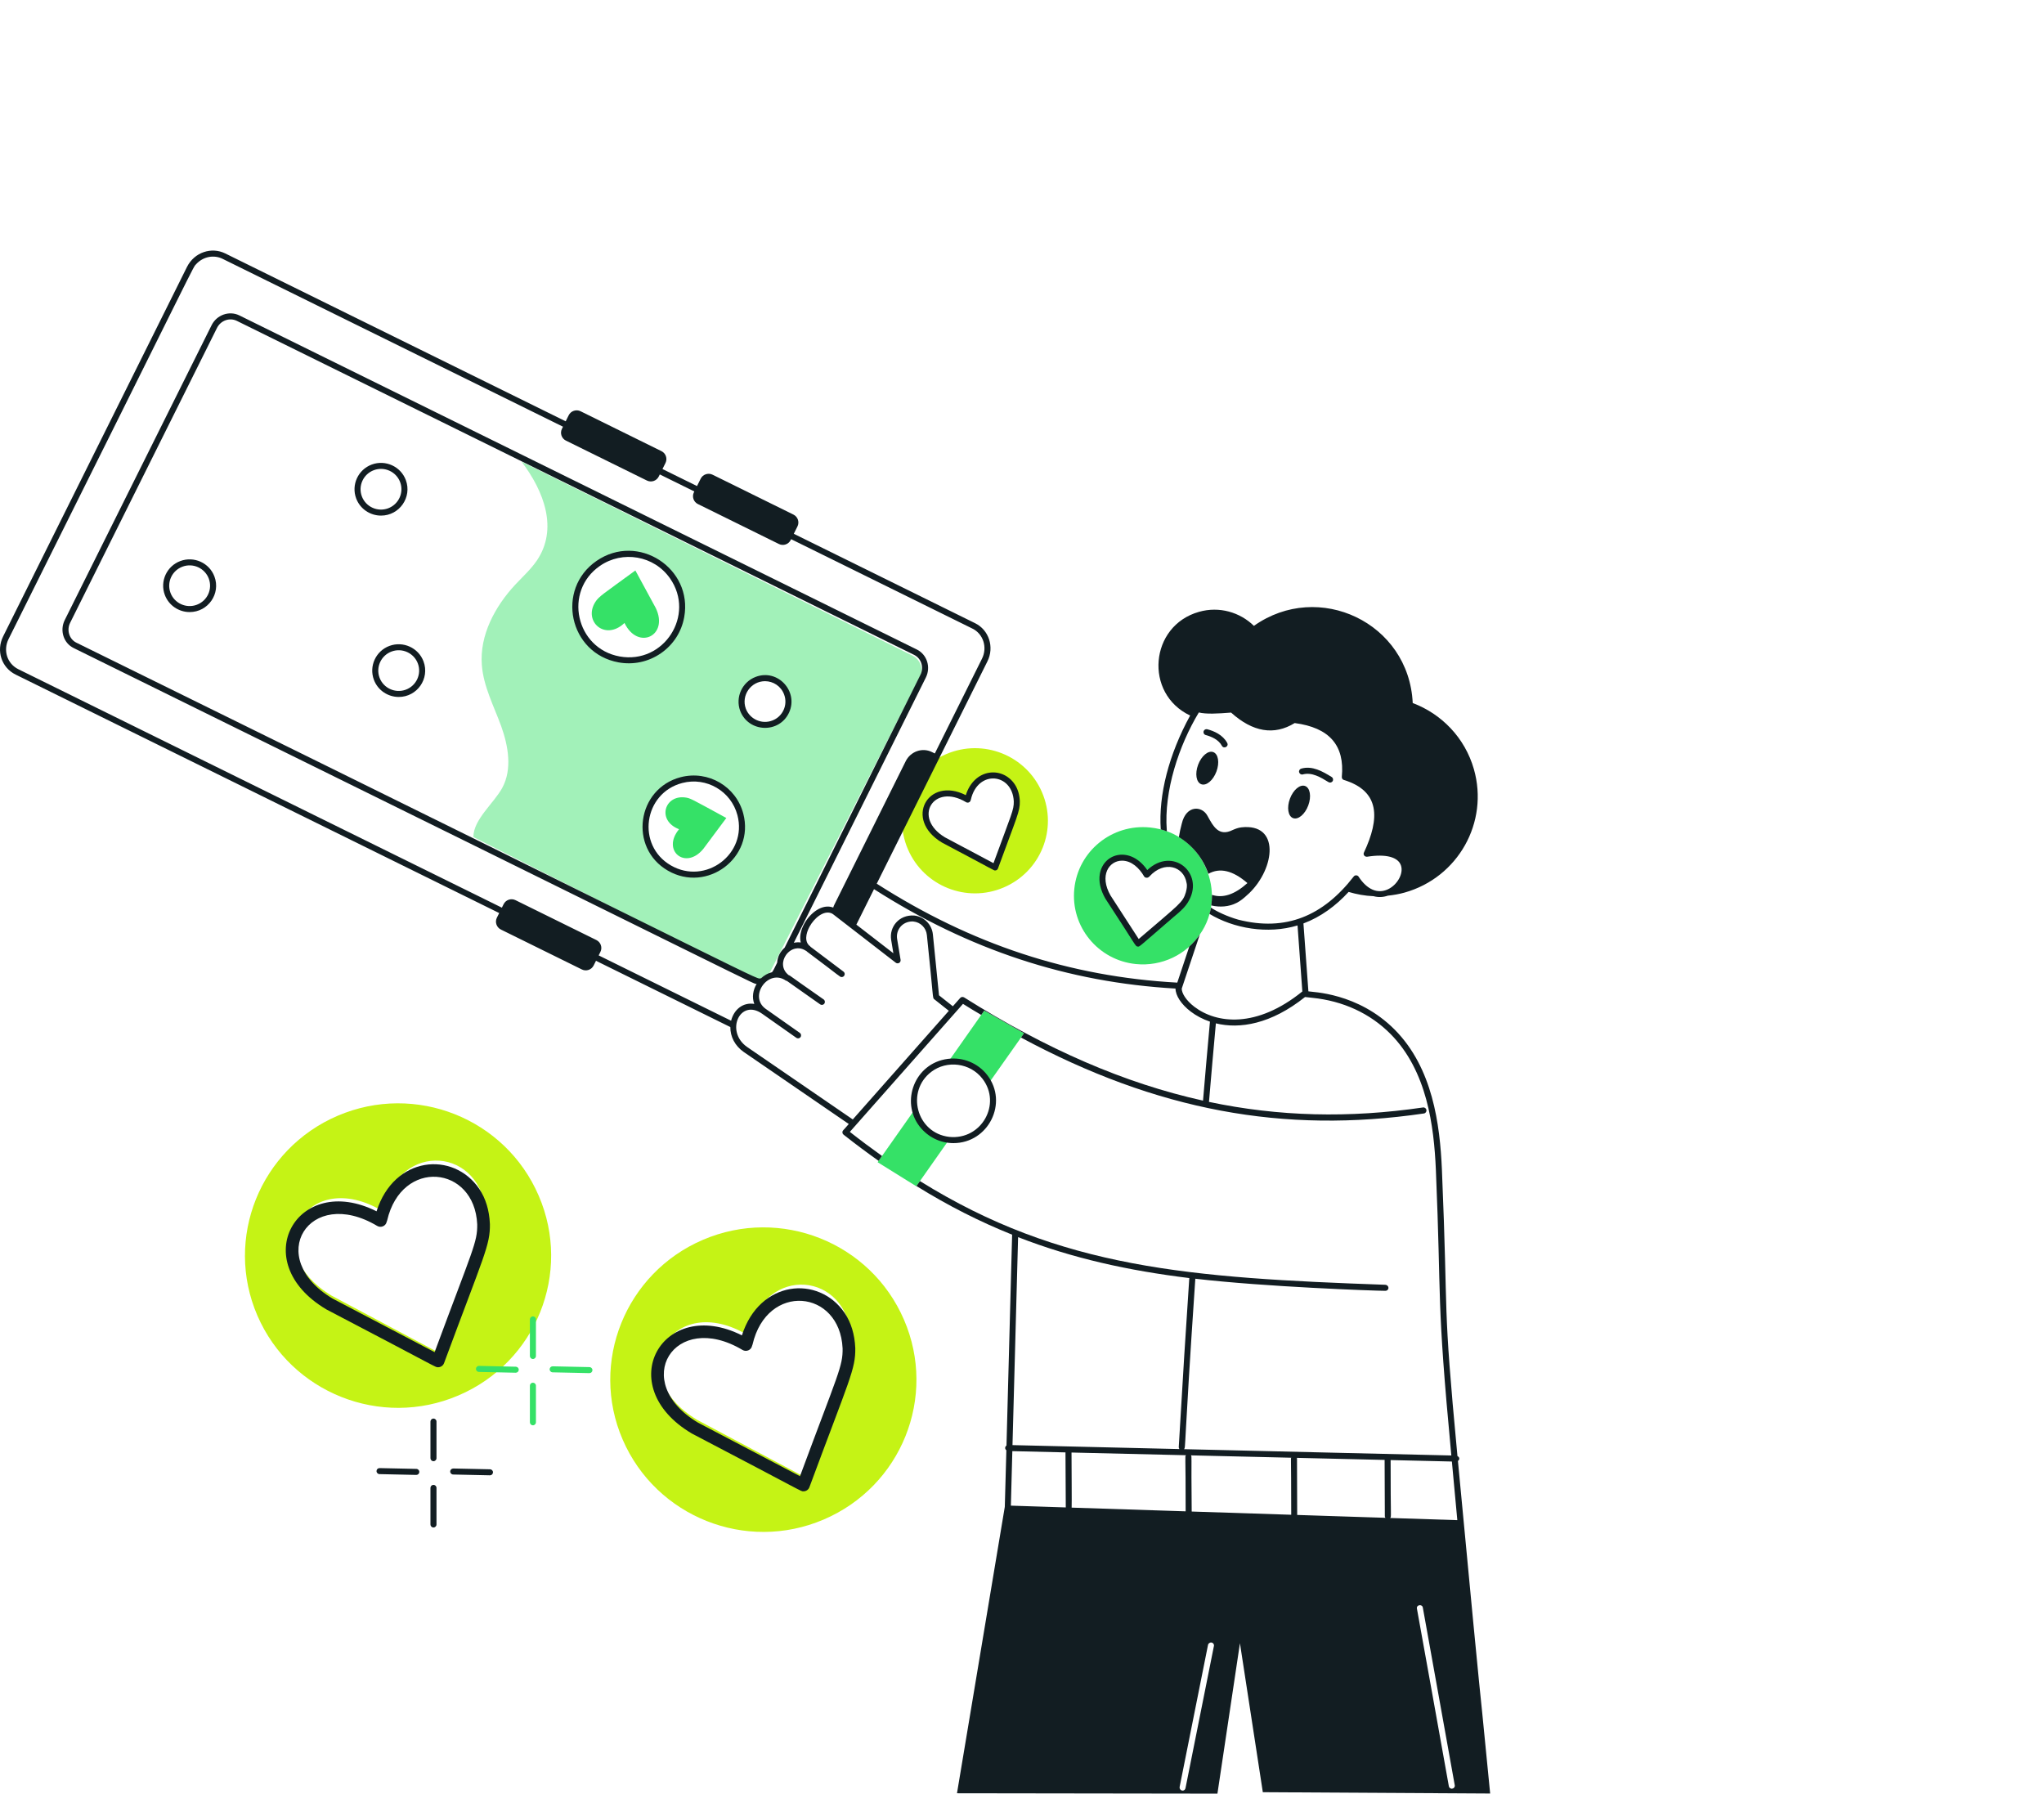 <svg width="155" height="136" viewBox="0 0 155 136" fill="none" xmlns="http://www.w3.org/2000/svg">
<path d="M79.015 60.068C77.81 57.269 74.559 55.978 71.756 57.178C68.953 58.377 67.647 61.612 68.852 64.402C70.058 67.192 73.308 68.492 76.111 67.292C78.924 66.092 80.22 62.857 79.015 60.068V60.068ZM75.463 65.775L71.537 63.684C68.797 62.04 70.651 58.986 73.381 60.631C73.381 60.622 73.39 60.586 73.399 60.577C73.98 58.032 76.998 58.332 77.106 60.758C77.117 61.482 76.95 61.704 75.463 65.774V65.775Z" fill="#C5F315"/>
<path d="M87.205 62.743C84.327 62.452 81.76 64.531 81.467 67.396C81.173 70.252 83.263 72.806 86.132 73.098C88.115 73.298 89.961 72.366 90.981 70.863C93.161 67.791 91.292 63.149 87.205 62.743ZM90.166 67.642C90.166 67.68 90.079 67.926 90.065 67.962C89.711 68.784 89.345 68.882 86.298 71.547L84.015 68.016C82.512 65.407 85.454 63.729 86.958 66.338C86.958 66.338 86.985 66.301 86.995 66.301C87.782 65.429 88.774 65.352 89.305 65.654C89.993 65.99 90.406 66.808 90.166 67.643L90.166 67.642Z" fill="#35E167"/>
<g opacity="0.46">
<path d="M69.208 49.717L39.551 35.005C41.286 37.286 42.318 40.13 40.711 42.502C40.245 43.184 39.624 43.738 39.058 44.347C37.524 46.001 36.365 48.173 36.538 50.417C36.657 52.035 37.442 53.516 37.999 55.042C38.547 56.56 38.857 58.332 38.081 59.75C37.442 60.913 35.89 62.149 35.899 63.467L56.918 74.099C57.475 74.389 58.169 74.162 58.452 73.599L69.747 51.326C70.049 50.736 69.802 50.017 69.208 49.718V49.717ZM46.947 49.999C44.746 49.599 43.286 47.5 43.687 45.31C44.089 43.12 46.198 41.666 48.399 42.066C50.599 42.457 52.06 44.565 51.659 46.755C51.266 48.945 49.148 50.399 46.947 49.999ZM53.54 66.193C51.586 66.701 49.577 65.547 49.065 63.602C48.554 61.658 49.723 59.659 51.677 59.15C53.631 58.641 55.631 59.804 56.142 61.749C56.653 63.694 55.494 65.684 53.54 66.193ZM58.635 54.852C57.712 55.197 56.69 54.724 56.343 53.816C56.005 52.898 56.471 51.88 57.393 51.535C58.315 51.19 59.338 51.662 59.676 52.58C60.023 53.498 59.548 54.515 58.635 54.852Z" fill="#35E167"/>
</g>
<path d="M51.494 62.874C50.149 64.497 51.979 65.999 53.324 64.377L55.079 62.023C52.389 60.562 52.36 60.516 51.945 60.465C50.383 60.274 49.804 62.2 51.463 62.862C51.466 62.863 51.493 62.876 51.494 62.874Z" fill="#35E167"/>
<path d="M47.357 47.235C48.362 49.34 50.737 48.218 49.732 46.112L48.181 43.255C45.746 45.037 45.416 45.213 45.139 45.654C44.219 47.115 45.877 48.612 47.33 47.26C47.333 47.258 47.357 47.237 47.357 47.236V47.235Z" fill="#35E167"/>
<path d="M71.961 86.426L69.761 89.555L69.495 89.93L69.486 89.948L66.553 88.123C66.618 88.031 69.574 83.832 69.385 84.1C69.644 85.387 70.716 86.282 71.961 86.426Z" fill="#35E167"/>
<path d="M77.653 78.344L77.424 78.672L74.977 82.139C74.433 80.996 73.167 80.347 71.906 80.515C71.971 80.422 74.818 76.371 74.637 76.629L77.653 78.344Z" fill="#35E167"/>
<path d="M73.24 60.292C70.373 58.833 68.512 62.136 71.429 63.886C75.57 66.078 75.353 66.002 75.463 66.002C75.557 66.002 75.645 65.945 75.678 65.852C77.131 61.878 77.347 61.535 77.335 60.755C77.335 60.753 77.335 60.751 77.335 60.749C77.313 60.253 77.184 59.822 76.949 59.468C76.006 58.07 73.874 58.267 73.239 60.292L73.24 60.292ZM76.877 60.766C76.886 61.431 76.725 61.654 75.338 65.449L71.655 63.489C69.173 61.998 70.797 59.339 73.262 60.826C73.393 60.906 73.574 60.835 73.606 60.676C73.613 60.661 73.619 60.645 73.623 60.628C74.145 58.341 76.779 58.606 76.877 60.766H76.877Z" fill="#121D22"/>
<path d="M40.849 90.659C38.32 84.788 31.497 82.082 25.613 84.598C19.729 87.113 16.988 93.899 19.518 99.751C22.048 105.603 28.871 108.328 34.755 105.812C40.658 103.296 43.38 96.51 40.849 90.659V90.659ZM33.394 102.63L25.152 98.245C19.403 94.795 23.293 88.391 29.024 91.841C29.024 91.823 29.043 91.746 29.062 91.727C30.282 86.39 36.616 87.019 36.843 92.108C36.866 93.626 36.514 94.091 33.394 102.629V102.63Z" fill="#C5F315"/>
<path d="M28.555 91.846C22.538 88.826 18.632 95.665 24.754 99.287C33.444 103.827 32.99 103.67 33.22 103.67C33.418 103.67 33.602 103.55 33.672 103.359C36.721 95.13 37.174 94.42 37.15 92.806C37.15 92.802 37.15 92.797 37.149 92.793C37.103 91.765 36.832 90.874 36.34 90.14C34.36 87.245 29.887 87.653 28.554 91.847L28.555 91.846ZM36.188 92.828C36.207 94.204 35.869 94.666 32.958 102.525L25.228 98.467C20.02 95.379 23.429 89.874 28.602 92.953C28.876 93.118 29.256 92.971 29.323 92.642C29.339 92.61 29.351 92.577 29.358 92.542C30.454 87.807 35.981 88.356 36.188 92.828H36.188Z" fill="#121D22"/>
<path d="M68.55 100.066C66.02 94.195 59.197 91.488 53.313 94.004C47.43 96.52 44.689 103.306 47.219 109.157C49.749 115.009 56.572 117.735 62.456 115.219C68.359 112.702 71.08 105.917 68.55 100.065V100.066ZM61.094 112.036L52.853 107.652C47.104 104.202 50.994 97.797 56.724 101.248C56.724 101.229 56.743 101.152 56.763 101.133C57.982 95.796 64.317 96.425 64.544 101.514C64.566 103.033 64.215 103.497 61.094 112.036V112.036Z" fill="#C5F315"/>
<path d="M56.262 101.253C50.245 98.233 46.34 105.072 52.462 108.694C61.151 113.234 60.698 113.077 60.928 113.077C61.126 113.077 61.31 112.957 61.379 112.765C64.428 104.537 64.882 103.826 64.857 102.212C64.857 102.208 64.857 102.203 64.856 102.199C64.81 101.172 64.539 100.281 64.047 99.547C62.068 96.652 57.594 97.06 56.261 101.253L56.262 101.253ZM63.896 102.234C63.915 103.61 63.577 104.072 60.665 111.931L52.936 107.873C47.727 104.785 51.136 99.281 56.309 102.36C56.583 102.524 56.964 102.377 57.03 102.048C57.046 102.017 57.058 101.983 57.066 101.949C58.161 97.213 63.689 97.762 63.895 102.234H63.896Z" fill="#121D22"/>
<path d="M110.556 110.775C110.708 110.67 110.694 110.489 110.521 110.407C109.361 98.09 109.85 100.701 109.342 88.663C109.191 85.263 108.65 80.988 105.771 78.08C102.958 75.243 99.469 75.232 99.218 75.167L98.842 70.019C100.157 69.528 101.306 68.678 102.267 67.629C102.878 67.81 103.51 67.927 104.157 67.952C104.511 68.049 104.877 68.037 105.241 67.913C105.669 67.868 106.099 67.795 106.527 67.674C110.572 66.529 112.918 62.348 111.768 58.323C111.083 55.924 109.303 54.124 107.129 53.307C106.847 47.223 100 43.979 95.086 47.455C94.026 46.419 92.456 45.955 90.922 46.392C87.17 47.45 86.741 52.599 90.251 54.254C88.634 57.206 87.847 60.266 88.021 62.889C88.194 62.928 88.364 62.989 88.489 63.044C88.489 63.008 88.479 62.98 88.479 62.944C88.256 59.969 89.396 56.531 90.909 54.022C91.477 54.159 92.32 54.113 93.356 54.031C94.997 55.509 96.619 55.783 98.178 54.825C100.809 55.172 101.982 56.513 101.753 58.903C101.744 59.012 101.808 59.113 101.909 59.14C104.644 59.978 104.653 62.038 103.43 64.641C103.349 64.802 103.484 64.982 103.678 64.96C105.108 64.732 106.043 64.988 106.244 65.644C106.437 66.256 105.951 67.104 105.245 67.432C104.457 67.797 103.659 67.442 103.027 66.475C102.957 66.353 102.751 66.326 102.651 66.465C100.339 69.447 97.504 70.653 93.897 69.731C93.046 69.488 92.272 69.116 91.825 68.819C91.811 68.948 91.753 69.194 91.715 69.294C93.541 70.395 96.121 70.858 98.394 70.171L98.759 75.18C98.756 75.182 98.752 75.181 98.75 75.183C95.287 77.984 92.256 77.619 90.574 76.34C89.923 75.845 89.61 75.294 89.613 74.96L90.982 70.862C90.753 71.2 90.478 71.501 90.185 71.775L89.275 74.506C81.116 74.058 73.659 71.602 66.485 67.005L74.874 50.155C75.422 49.066 74.99 47.762 73.939 47.251L60.195 40.474L60.473 39.915C60.637 39.586 60.501 39.182 60.17 39.019L54.035 35.994C53.703 35.831 53.298 35.967 53.134 36.297L52.856 36.855L50.236 35.564L50.465 35.104C50.629 34.775 50.492 34.371 50.161 34.208L44.026 31.183C43.695 31.02 43.29 31.156 43.126 31.485L42.897 31.945L17.081 19.217C16.052 18.708 14.748 19.112 14.181 20.237L0.238 48.253C-0.304 49.344 0.11 50.615 1.182 51.148L37.855 69.231L37.679 69.584C37.515 69.914 37.652 70.317 37.983 70.481L44.122 73.507C44.453 73.671 44.854 73.536 45.017 73.207L45.195 72.851L55.383 77.875C55.376 78.6 55.731 79.295 56.387 79.757L64.364 85.226C63.969 85.703 63.862 85.721 63.885 85.878C63.885 85.942 63.922 85.997 63.968 86.034C64.866 86.745 65.755 87.402 66.626 88.022L66.883 87.648C66.076 87.073 65.269 86.471 64.445 85.823C66.081 83.973 71.131 78.259 73.025 76.117C73.492 76.409 73.95 76.692 74.409 76.956L74.638 76.628L77.654 78.343L77.425 78.671C87.728 84.209 97.335 85.988 107.977 84.428C108.105 84.409 108.188 84.291 108.17 84.163C108.151 84.044 108.032 83.953 107.913 83.972C102.295 84.794 96.971 84.665 91.679 83.55C91.841 81.581 92.029 79.523 92.202 77.595C94.008 78.038 96.38 77.659 98.964 75.597L99.513 75.658C101.851 75.894 103.901 76.843 105.445 78.4C108.214 81.197 108.737 85.364 108.884 88.682C109.322 99.042 108.904 98.101 110.057 110.36L89.784 109.881C89.931 109.71 89.749 110.142 90.643 96.958C95.912 97.575 104.28 97.875 105.062 97.875C105.182 97.875 105.282 97.783 105.291 97.656C105.291 97.537 105.191 97.428 105.062 97.418C90.231 96.889 80.441 96.196 69.762 89.555L69.496 89.929C71.939 91.448 74.334 92.647 76.751 93.618L76.324 109.606C76.207 109.693 76.177 109.854 76.314 109.964C76.312 110.056 76.188 114.536 76.196 114.251L72.57 135.972L92.32 136L94.027 124.595L95.762 135.891L113.001 135.991C111.725 122.841 112.863 135.126 110.557 110.775L110.556 110.775ZM45.227 71.279L39.091 68.254C38.76 68.091 38.355 68.227 38.191 68.557L38.058 68.823L1.386 50.74C0.544 50.321 0.22 49.318 0.649 48.456C15.548 18.583 14.564 20.385 14.883 20.021C15.41 19.456 16.211 19.299 16.878 19.625L42.693 32.354L42.612 32.517C42.449 32.844 42.585 33.246 42.914 33.408L49.056 36.436C49.387 36.599 49.788 36.465 49.952 36.136L50.033 35.973L52.652 37.264L52.62 37.328C52.457 37.656 52.593 38.057 52.922 38.219L59.065 41.248C59.395 41.411 59.796 41.276 59.96 40.947L59.992 40.883C61.95 41.848 59.751 40.764 73.737 47.66C74.562 48.061 74.897 49.091 74.463 49.952L70.889 57.131L70.67 57.023C69.939 56.66 69.044 56.978 68.679 57.723L63.237 68.664C63.215 68.713 63.203 68.763 63.184 68.814C62.357 68.499 61.434 69.22 60.979 70.059C60.704 70.566 60.621 71.059 60.723 71.462C60.549 71.44 60.373 71.446 60.197 71.486L70.209 51.372C70.6 50.583 70.296 49.631 69.53 49.25L18.148 23.914C17.376 23.54 16.432 23.876 16.044 24.662L4.903 47.028C4.525 47.802 4.811 48.763 5.592 49.14C60.442 76.158 56.943 74.525 57.376 74.604C57.105 75.061 57.005 75.619 57.2 76.121C56.344 75.982 55.657 76.54 55.441 77.395L45.398 72.442L45.531 72.176C45.695 71.846 45.558 71.443 45.227 71.279H45.227ZM58.931 72.999C58.696 73.453 58.683 73.54 58.544 73.716C58.234 73.791 57.952 73.953 57.719 74.17C57.155 74.206 60.644 75.715 5.794 48.731C5.534 48.605 5.341 48.379 5.25 48.096C5.158 47.809 5.182 47.501 5.315 47.229L16.455 24.865C16.733 24.303 17.403 24.064 17.946 24.323L69.325 49.658C69.866 49.927 70.077 50.605 69.797 51.17L59.501 71.855C59.154 72.163 58.965 72.542 58.931 72.998V72.999ZM56.649 79.382C54.971 78.2 56.114 75.679 57.8 76.869C57.892 76.934 60.478 78.755 60.386 78.69C60.427 78.719 60.473 78.732 60.519 78.732C60.591 78.732 60.661 78.698 60.706 78.636C60.779 78.533 60.755 78.391 60.651 78.317C60.559 78.253 57.974 76.432 58.066 76.497C56.741 75.553 58.258 73.415 59.599 74.357C59.618 74.371 59.643 74.365 59.665 74.372L62.192 76.153C62.232 76.181 62.278 76.194 62.324 76.194C62.396 76.194 62.467 76.161 62.511 76.098C62.584 75.996 62.56 75.853 62.457 75.78C59.334 73.603 59.993 74.014 59.822 73.949C59.241 73.505 59.295 72.846 59.606 72.41C59.781 72.164 60.024 71.994 60.291 71.93C60.773 71.816 61.087 72.088 61.179 72.13C61.185 72.136 61.184 72.146 61.191 72.151C63.788 74.091 63.679 74.084 63.826 74.084C64.044 74.084 64.14 73.807 63.965 73.674C63.872 73.604 61.295 71.661 61.46 71.786C61.452 71.778 61.452 71.765 61.443 71.758C60.982 71.433 61.109 70.779 61.382 70.276C61.75 69.594 62.464 69.021 63.028 69.24C63.079 69.26 63.126 69.285 63.169 69.316L67.926 72.996C68 73.054 68.102 73.059 68.184 73.012C68.265 72.964 68.308 72.871 68.293 72.778L68.028 71.183C67.929 70.528 68.4 69.872 69.194 69.866C69.225 69.871 69.259 69.873 69.268 69.873C69.804 69.925 70.232 70.355 70.286 70.895C70.804 75.788 70.703 75.652 70.846 75.766L71.953 76.643L64.668 84.881L56.649 79.382V79.382ZM91.227 83.454C85.28 82.136 79.363 79.564 73.107 75.625C73.006 75.57 72.887 75.588 72.813 75.67L72.256 76.3L71.207 75.469L70.742 70.85C70.667 70.094 70.066 69.493 69.313 69.418C68.152 69.352 67.43 70.299 67.576 71.254L67.746 72.28L64.939 70.109L66.278 67.419C73.476 72.021 80.959 74.489 89.141 74.956C89.144 75.483 89.57 76.151 90.296 76.702C90.71 77.017 91.202 77.279 91.753 77.465C91.579 79.403 91.389 81.485 91.227 83.454H91.227ZM76.767 110.031L80.797 110.126C80.799 110.516 80.822 114.558 80.82 114.299L76.656 114.164L76.767 110.03V110.031ZM89.933 110.342C89.84 110.508 89.915 110.07 89.91 114.595L81.265 114.314C81.281 114.179 81.258 111.219 81.255 110.136L89.933 110.341L89.933 110.342ZM105.015 114.974C105.015 115.018 105.04 115.052 105.063 115.087L98.368 114.869C98.365 113.985 98.353 110.387 98.354 110.584C98.354 110.567 98.339 110.556 98.335 110.54L104.998 110.697C105.001 111.516 105.016 115.202 105.015 114.974ZM97.916 114.855L90.368 114.61C90.321 109.994 90.393 110.518 90.31 110.351L97.919 110.53C97.868 110.709 97.912 109.855 97.916 114.855ZM110.511 115.264L105.421 115.099C105.525 114.953 105.448 115.248 105.453 110.708L110.099 110.818C110.193 111.812 110.442 114.52 110.511 115.264H110.511ZM90.186 96.908C89.932 100.662 89.684 104.626 89.387 109.724C89.384 109.781 89.407 109.832 89.439 109.874L76.779 109.574L77.204 93.805C81.337 95.413 85.549 96.339 90.186 96.908V96.908ZM89.899 135.582C89.88 135.691 89.789 135.773 89.68 135.773C89.662 135.773 89.653 135.764 89.634 135.764C89.507 135.736 89.433 135.618 89.452 135.5L91.606 124.723C91.634 124.596 91.762 124.523 91.88 124.541C91.999 124.568 92.081 124.687 92.054 124.804L89.899 135.582L89.899 135.582ZM110.133 135.618C110.056 135.657 109.892 135.579 109.868 135.436C109.558 133.709 107.619 122.885 107.449 121.978C107.384 121.677 107.851 121.605 107.896 121.897L110.315 135.355C110.343 135.482 110.261 135.6 110.133 135.618Z" fill="#121D22"/>
<path d="M97.818 60.559C97.567 61.232 97.675 61.893 98.058 62.034C98.442 62.176 98.957 61.745 99.208 61.072C99.458 60.399 99.351 59.739 98.967 59.597C98.583 59.456 98.069 59.886 97.818 60.559Z" fill="#121D22"/>
<path d="M90.854 57.989C90.603 58.661 90.711 59.322 91.095 59.463C91.478 59.605 91.993 59.174 92.244 58.502C92.495 57.829 92.387 57.168 92.003 57.027C91.619 56.885 91.105 57.316 90.854 57.989V57.989Z" fill="#121D22"/>
<path d="M100.741 59.303C100.843 59.368 100.987 59.34 101.056 59.23C101.123 59.123 101.09 58.982 100.983 58.916C100.3 58.494 99.516 58.038 98.675 58.279C98.553 58.313 98.482 58.439 98.516 58.56C98.551 58.682 98.678 58.755 98.799 58.718C99.482 58.533 100.157 58.942 100.741 59.303Z" fill="#121D22"/>
<path d="M92.657 56.548C92.798 56.813 93.205 56.603 93.063 56.336C92.736 55.719 92.06 55.429 91.549 55.294C91.426 55.262 91.301 55.335 91.269 55.455C91.237 55.578 91.309 55.702 91.432 55.734C91.853 55.846 92.408 56.077 92.657 56.549L92.657 56.548Z" fill="#121D22"/>
<path d="M89.616 62.452C89.524 62.789 89.451 63.127 89.396 63.473C90.45 64.112 91.238 65.106 91.632 66.256C92.494 65.772 93.475 65.991 94.593 66.958C93.631 67.825 92.741 68.126 91.907 67.852C91.907 68.185 91.885 68.427 91.852 68.655C92.492 68.804 93.184 68.762 93.768 68.464C94.089 68.308 94.364 68.062 94.63 67.816C94.666 67.779 94.703 67.752 94.74 67.716C96.695 65.82 97.084 62.396 94.126 62.734C93.897 62.762 93.676 62.844 93.475 62.935C92.411 63.464 91.999 62.643 91.559 61.85C91.156 61.101 89.955 61.01 89.616 62.452L89.616 62.452Z" fill="#121D22"/>
<path d="M86.269 71.771C86.433 71.784 86.243 71.903 88.988 69.537L89.12 69.426C89.512 69.097 89.917 68.756 90.174 68.254C91.294 66.175 88.924 64.161 86.999 65.972C85.745 64.136 83.694 64.648 83.405 66.249C83.3 66.83 83.444 67.481 83.826 68.143C86.195 71.749 86.073 71.742 86.269 71.771ZM85.086 65.259C85.811 65.259 86.395 65.82 86.76 66.452C86.825 66.564 87.015 66.595 87.131 66.486C87.143 66.477 87.154 66.466 87.165 66.455C88.29 65.221 89.772 65.686 89.978 66.942C89.983 66.978 89.996 67.01 89.999 67.046V67.048C90.014 67.214 89.994 67.394 89.943 67.582C89.942 67.585 89.942 67.587 89.941 67.59C89.935 67.609 89.926 67.635 89.926 67.655C89.694 68.431 89.505 68.495 86.35 71.199L84.217 67.905C83.337 66.38 84.102 65.259 85.086 65.259Z" fill="#121D22"/>
<path d="M51.619 58.928C48.289 59.797 47.657 64.29 50.646 66.015C53.621 67.735 57.242 65.03 56.364 61.691C55.822 59.633 53.713 58.389 51.619 58.928H51.619ZM50.876 65.62C48.241 64.099 48.797 60.136 51.735 59.37C53.575 58.889 55.443 59.992 55.92 61.807C56.696 64.753 53.502 67.137 50.876 65.62Z" fill="#121D22"/>
<path d="M51.884 46.795C52.562 43.091 48.382 40.362 45.238 42.529C42.13 44.671 43.142 49.539 46.906 50.224C47.995 50.422 49.144 50.205 50.119 49.532C51.057 48.882 51.684 47.911 51.884 46.795ZM46.988 49.775C43.66 49.17 42.705 44.828 45.499 42.904C47.211 41.724 49.596 42.116 50.812 43.859C52.744 46.63 50.355 50.382 46.988 49.775H46.988Z" fill="#121D22"/>
<path d="M29.535 48.974H29.534C28.497 49.358 27.967 50.511 28.353 51.544C28.653 52.348 29.421 52.846 30.238 52.846C31.638 52.846 32.602 51.448 32.117 50.151C31.731 49.117 30.573 48.591 29.535 48.974V48.974ZM30.776 52.293C29.972 52.59 29.08 52.182 28.782 51.386C28.485 50.588 28.894 49.698 29.694 49.401C30.495 49.103 31.39 49.512 31.687 50.309C31.985 51.106 31.576 51.996 30.776 52.293Z" fill="#121D22"/>
<path d="M30.774 36.4C30.388 35.366 29.228 34.84 28.192 35.223H28.191C27.154 35.608 26.623 36.761 27.009 37.793C27.31 38.598 28.078 39.095 28.894 39.095C30.291 39.095 31.259 37.7 30.774 36.4L30.774 36.4ZM27.439 37.635C27.141 36.837 27.55 35.947 28.351 35.65C29.154 35.353 30.046 35.762 30.344 36.558C30.642 37.355 30.233 38.245 29.432 38.542C28.63 38.841 27.737 38.431 27.439 37.635Z" fill="#121D22"/>
<path d="M13.681 42.538H13.68C12.642 42.923 12.112 44.075 12.498 45.108C12.799 45.912 13.567 46.41 14.382 46.41C15.783 46.41 16.749 45.016 16.262 43.715C15.877 42.681 14.718 42.155 13.68 42.538L13.681 42.538ZM14.92 45.857C14.122 46.153 13.227 45.747 12.928 44.95C12.63 44.153 13.039 43.263 13.84 42.966C14.639 42.667 15.534 43.077 15.833 43.873C16.131 44.673 15.725 45.56 14.92 45.856V45.857Z" fill="#121D22"/>
<path d="M57.312 51.321C56.279 51.708 55.748 52.862 56.128 53.897C56.761 55.555 59.1 55.639 59.838 54.025C60.567 52.435 58.996 50.69 57.312 51.321ZM58.555 54.638H58.554C57.758 54.938 56.861 54.531 56.558 53.737C56.188 52.731 56.938 51.65 58.015 51.65C58.631 51.65 59.227 52.025 59.461 52.66C59.763 53.462 59.349 54.346 58.555 54.638V54.638Z" fill="#121D22"/>
<path d="M72.3 86.676C74.956 86.676 76.484 83.617 74.869 81.521C74.169 80.608 73.017 80.137 71.873 80.288C69.357 80.611 68.279 83.531 69.73 85.405C70.366 86.227 71.312 86.676 72.3 86.676ZM70.626 81.267C71.801 80.374 73.57 80.579 74.505 81.798C75.965 83.697 74.441 86.454 71.983 86.203C69.487 85.912 68.675 82.746 70.626 81.267Z" fill="#121D22"/>
<path d="M32.871 107.562C32.744 107.562 32.642 107.665 32.642 107.79V110.565C32.642 110.691 32.744 110.793 32.871 110.793C32.998 110.793 33.1 110.691 33.1 110.565V107.79C33.1 107.665 32.998 107.562 32.871 107.562Z" fill="#121D22"/>
<path d="M32.871 112.589C32.744 112.589 32.642 112.691 32.642 112.817V115.592C32.642 115.718 32.744 115.82 32.871 115.82C32.998 115.82 33.1 115.717 33.1 115.592V112.817C33.1 112.691 32.998 112.589 32.871 112.589Z" fill="#121D22"/>
<path d="M31.573 111.377L28.786 111.317H28.781C28.656 111.317 28.554 111.415 28.552 111.539C28.549 111.666 28.649 111.77 28.776 111.773L31.564 111.834H31.568C31.693 111.834 31.795 111.735 31.797 111.611C31.8 111.484 31.7 111.38 31.573 111.377Z" fill="#121D22"/>
<path d="M37.161 111.407L34.373 111.347C34.242 111.352 34.142 111.445 34.139 111.57C34.136 111.696 34.236 111.8 34.363 111.803L37.151 111.864H37.156C37.28 111.864 37.382 111.765 37.385 111.641C37.388 111.514 37.287 111.41 37.161 111.407Z" fill="#121D22"/>
<path d="M40.412 103.045C40.285 103.045 40.183 102.943 40.183 102.817V100.042C40.183 99.917 40.285 99.814 40.412 99.814C40.538 99.814 40.641 99.917 40.641 100.042V102.817C40.641 102.943 40.538 103.045 40.412 103.045Z" fill="#35E167"/>
<path d="M40.412 108.072C40.285 108.072 40.183 107.969 40.183 107.844V105.069C40.183 104.943 40.285 104.841 40.412 104.841C40.538 104.841 40.641 104.943 40.641 105.069V107.844C40.641 107.969 40.538 108.072 40.412 108.072Z" fill="#35E167"/>
<path d="M39.109 104.085H39.104L36.316 104.024C36.19 104.022 36.089 103.917 36.092 103.791C36.095 103.665 36.198 103.564 36.326 103.568L39.114 103.629C39.24 103.632 39.341 103.736 39.338 103.862C39.335 103.986 39.233 104.085 39.109 104.085Z" fill="#35E167"/>
<path d="M44.697 104.116H44.692L41.904 104.055C41.778 104.052 41.677 103.948 41.68 103.821C41.683 103.698 41.785 103.599 41.909 103.599H41.914L44.702 103.659C44.828 103.662 44.928 103.766 44.926 103.893C44.923 104.017 44.821 104.116 44.697 104.116Z" fill="#35E167"/>
</svg>
